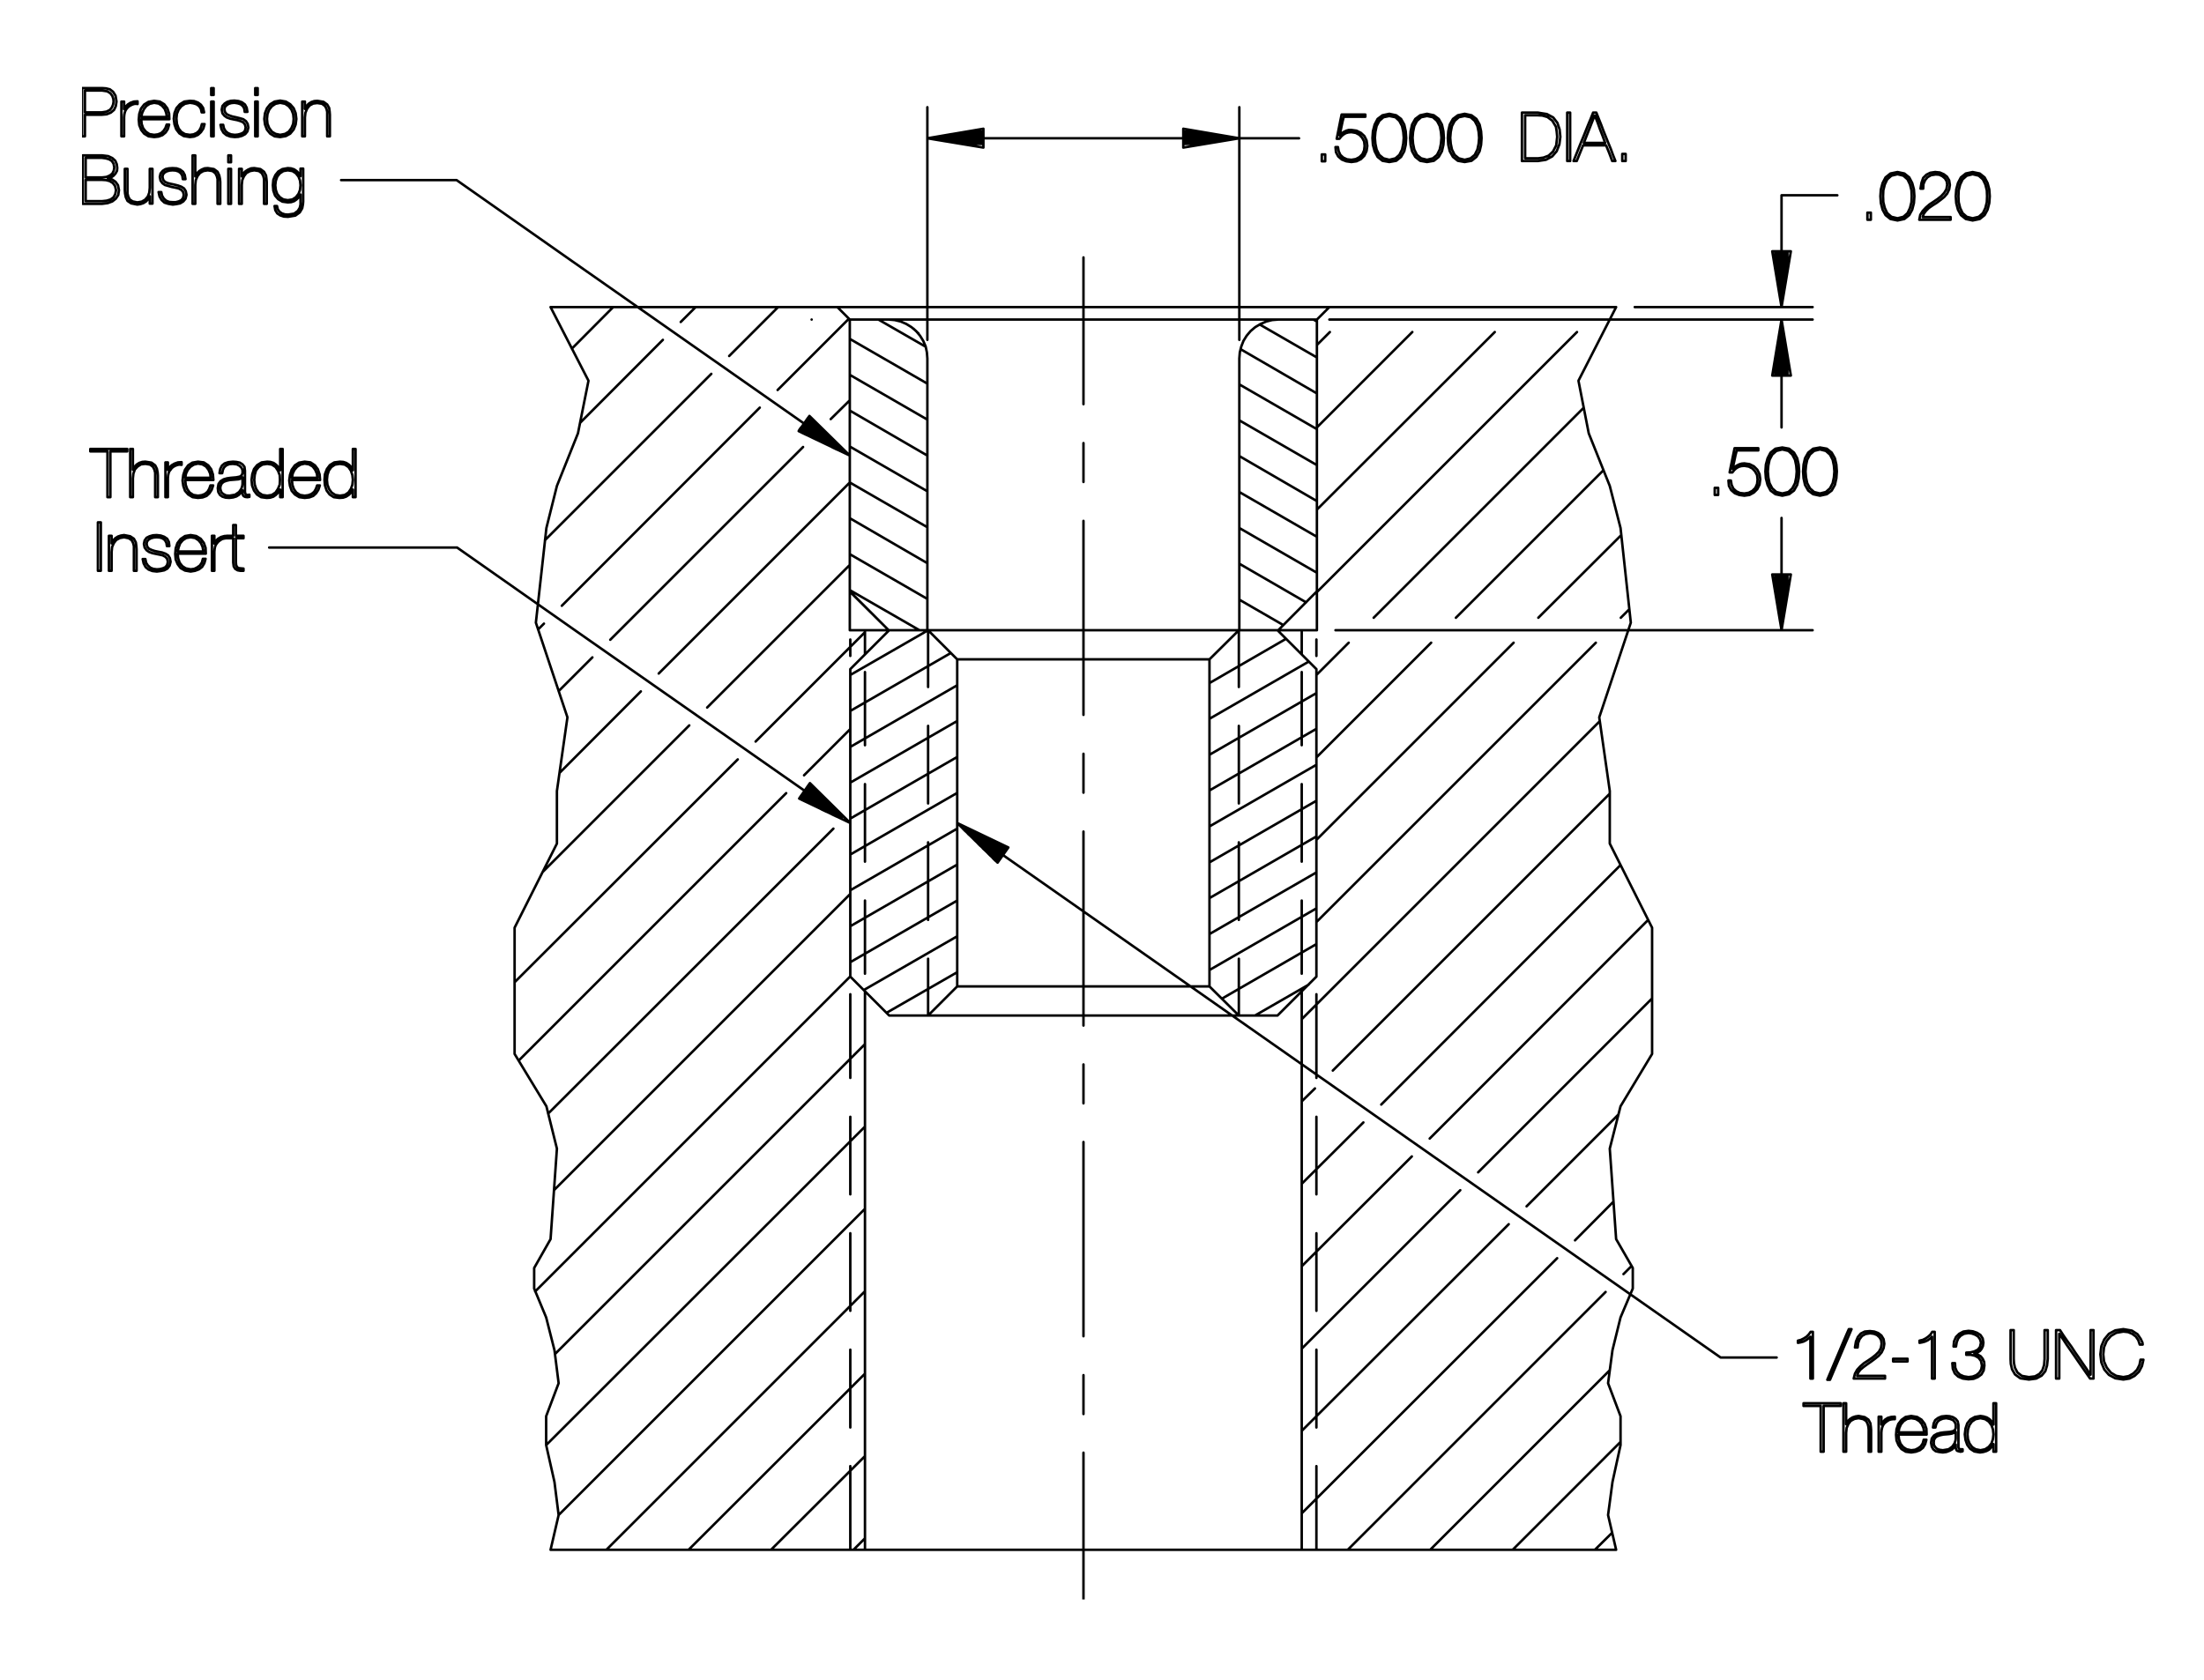 <?xml version="1.0" encoding="utf-8"?>
<!-- Generator: Adobe Illustrator 15.1.0, SVG Export Plug-In . SVG Version: 6.00 Build 0)  -->
<!DOCTYPE svg PUBLIC "-//W3C//DTD SVG 1.1//EN" "http://www.w3.org/Graphics/SVG/1.1/DTD/svg11.dtd">
<svg version="1.1" id="Layer_1" xmlns="http://www.w3.org/2000/svg" xmlns:xlink="http://www.w3.org/1999/xlink" x="0px" y="0px"
	 width="383px" height="292px" viewBox="0 0 383 292" enable-background="new 0 0 383 292" xml:space="preserve">
<g>
	<g>
		<defs>
			<rect id="SVGID_1_" x="14.25" y="14" width="358.5" height="264"/>
		</defs>
		<clipPath id="SVGID_2_">
			<use xlink:href="#SVGID_1_"  overflow="visible"/>
		</clipPath>
		
			<path clip-path="url(#SVGID_2_)" fill="none" stroke="#000000" stroke-width="0.432" stroke-linecap="round" stroke-linejoin="round" stroke-miterlimit="10" d="
			M280.844,215.369l2.893,5.018v3.572l-2.127,5.018l-1.402,5.696l-0.766,5.741l0,0l2.168,5.738l0,0v5.018l-1.402,6.42l0,0
			l-0.766,5.741l0,0l1.402,6.038 M95.674,269.369l1.402-6.038l0,0l-0.723-5.741l0,0l-1.445-6.42v-5.018l0,0l2.168-5.738l0,0
			l-0.723-5.741l-1.445-5.696l-2.083-5.018v-3.572l2.849-5.018 M226.207,172.299l2.552-2.553 M228.759,269.369h-2.552h-75.896
			 M228.759,169.746v-53.445 M228.844,109.54v-6.761 M226.207,172.299v97.07 M150.311,269.369v-97.07 M150.311,269.369h-2.551
			 M228.759,269.369h52.085 M280.844,53.372h-49.832h-85.506 M280.844,53.372l-6.547,12.798l1.785,9.142l3.656,9.142l1.871,7.314
			l1.785,16.454l0,0l-5.484,16.454l1.828,12.799v9.143l7.356,14.626v7.312v14.626l-5.485,9.1l-1.871,7.355l1.105,15.732
			 M95.674,215.369l1.105-15.732l-1.828-7.355l-5.527-9.1v-14.626v-7.312l7.355-14.626v-9.143l1.828-12.799l-5.485-16.454l0,0
			l1.829-16.454l1.828-7.314l3.657-9.142l1.828-9.142l-6.591-12.798 M154.52,176.507h6.762 M215.279,176.507h6.718 M221.997,109.54
			h6.847 M154.52,109.54h-6.845 M150.311,172.299l4.209,4.208 M221.997,176.507l4.21-4.208 M228.759,172.809v14.541
			 M228.759,194.109v13.479 M228.759,214.35v13.479 M228.759,234.588v13.521 M228.759,254.828v14.541l0,0 M147.76,187.35v-14.541
			 M147.76,194.109v13.479 M147.76,214.35v13.479 M147.76,234.588v13.521 M147.76,254.828v14.541l0,0 M147.76,169.746v-53.445
			 M147.675,109.54v-6.761 M161.281,109.54h26.999 M188.28,176.507h-26.999 M150.311,172.299l-2.551-2.553 M150.311,113.749v-4.209
			 M147.76,111.156v2.848 M147.76,116.301l6.76-6.761 M161.281,109.54v9.864 M161.281,126.164v13.479 M161.281,146.404v13.479
			 M161.281,166.643v9.864l0,0 M166.34,171.447V114.6l-5.059-5.06 M166.34,114.6h21.94 M188.28,171.447h-21.94l-5.059,5.06
			 M138.873,53.372L138.873,53.372 M141.042,55.541L141.042,55.541 M138.873,53.372L138.873,53.372 M154.435,55.541h33.846
			 M147.675,55.541l-2.169-2.169 M210.178,171.447l5.102,5.06 M210.178,171.447H188.28 M188.28,114.6h21.897l5.102-5.06
			 M210.178,114.6v56.848 M215.279,119.404v-9.864 M215.279,126.164v13.479 M215.279,146.404v13.479 M215.279,166.643v9.864l0,0
			 M221.997,109.54l6.762,6.761 M228.844,55.541l2.168-2.169 M228.759,111.156v2.848 M215.279,176.507H188.28 M188.28,55.541h33.846
			 M188.28,44.74v25.512 M188.28,77.013v6.761 M188.28,90.533v33.719 M188.28,131.012v6.76 M188.28,144.533v33.717 M188.28,185.01
			v6.762 M188.28,198.49v33.76 M188.28,239.01v6.761 M188.28,252.488V278l0,0 M188.28,109.54h27.084 M147.76,269.369H95.674
			 M95.674,53.372h49.832 M161.153,59.069V18.634 M215.364,18.634v40.436 M225.74,24.034h-64.587 M205.627,22.886h2.977l2.51,0.426
			h-5.486v0.425h7.951 M214.557,24.162h-8.93v0.424h6.379l-2.551,0.426h-3.828 M205.627,25.65v-3.274 M205.627,25.65l9.737-1.616
			l-9.737-1.658 M170.891,22.886h-3.02 M170.891,22.886v0.426h-5.528l-2.466,0.425h7.994v0.426h-8.972l2.551,0.424h6.421v0.426
			h-3.87 M170.891,25.65v-3.274 M170.891,25.65l-9.737-1.616l9.737-1.658 M230.289,26.84v1.191 M230.289,26.84h-0.596v1.191h0.596
			 M232.287,24.119h0.468l0.34-0.426l0.341-0.297l0.426-0.255l0.467-0.128l0.51-0.043l0.766,0.128l0.638,0.34l0.469,0.511
			l0.34,0.637l0.085,0.766l-0.085,0.766l-0.298,0.681l-0.511,0.511l-0.638,0.34l-0.766,0.127l-0.765-0.085l-0.638-0.298
			l-0.511-0.468l-0.298-0.638l-0.127-0.723h-0.425l0.085,0.894l0.383,0.723l0.637,0.552l0.766,0.299l0.893,0.127l0.894-0.127
			l0.765-0.383l0.596-0.596l0.383-0.809l0.127-0.893l-0.127-0.936l-0.383-0.765l-0.596-0.553l-0.765-0.383l-0.894-0.128h-0.467
			l-0.426,0.128l-0.424,0.212l-0.385,0.256l-0.297,0.383l-0.043-0.043l0.17-0.808l0.17-0.808l0.17-0.809l0.215-0.808h0.892h0.979
			h0.935h0.936V19.91h-1.021h-1.02h-1.021h-1.064l-0.212,1.02l-0.212,1.063l-0.213,1.062L232.287,24.119 M241.43,28.158l1.189-0.212
			l0.852-0.681l0.552-0.979l0.255-1.105l0.085-1.189l-0.085-1.191l-0.255-1.147l-0.552-0.978l-0.852-0.639l-1.189-0.256
			l-1.191,0.256l-0.851,0.639l-0.51,0.978l-0.298,1.147l-0.084,1.191l0.084,1.189l0.298,1.105l0.51,0.979l0.851,0.681L241.43,28.158
			v-0.383l-1.021-0.255l-0.723-0.596l-0.468-0.935l-0.212-1.021l-0.086-1.021l0.086-1.021l0.212-1.02l0.468-0.893l0.723-0.639
			l1.021-0.212l1.062,0.212l0.681,0.639l0.468,0.893l0.212,1.02 M243.853,22.928l0.085,1.021l-0.085,1.021l-0.212,1.021
			l-0.468,0.935l-0.681,0.596l-1.062,0.255 M247.978,28.158l1.189-0.212l0.851-0.681l0.553-0.979l0.255-1.105l0.085-1.189
			l-0.085-1.191l-0.255-1.147l-0.553-0.978l-0.851-0.639l-1.189-0.256l-1.19,0.256l-0.852,0.639l-0.553,0.978l-0.254,1.147
			l-0.086,1.191l0.086,1.189l0.254,1.105l0.553,0.979l0.852,0.681L247.978,28.158v-0.383l-1.021-0.255l-0.725-0.596l-0.467-0.935
			l-0.213-1.021l-0.084-1.021l0.084-1.021l0.213-1.02l0.467-0.893l0.725-0.639l1.021-0.212l1.02,0.212l0.724,0.639l0.467,0.893
			l0.213,1.02l0.085,1.021L250.4,24.97l-0.213,1.021l-0.467,0.935l-0.724,0.596l-1.02,0.255 M254.525,28.158l1.189-0.212
			l0.852-0.681l0.552-0.979l0.255-1.105l0.085-1.189l-0.085-1.191l-0.255-1.147l-0.552-0.978l-0.852-0.639l-1.189-0.256
			l-1.191,0.256l-0.851,0.639l-0.552,0.978l-0.256,1.147l-0.084,1.191l0.084,1.189l0.256,1.105l0.552,0.979l0.851,0.681
			L254.525,28.158v-0.383l-1.021-0.255l-0.722-0.596l-0.469-0.935l-0.212-1.021l-0.086-1.021l0.086-1.021l0.212-1.02l0.469-0.893
			l0.722-0.639l1.021-0.212l1.02,0.212l0.724,0.639l0.468,0.893l0.212,1.02l0.085,1.021l-0.085,1.021l-0.212,1.021l-0.468,0.935
			l-0.724,0.596l-1.02,0.255 M161.153,62.301L161.153,62.301 M215.364,62.301L215.364,62.301 M215.364,24.034L215.364,24.034
			 M284.076,53.372h30.91 M314.986,55.541h-83.975 M309.588,43.678v-9.736h9.693 M310.607,43.678v3.571 M310.607,43.678h-0.426
			v6.123l-0.424,2.551v-8.674h-0.427v8.164l-0.425-2.552v-5.612h-0.425v3.062 M307.972,43.678h3.231l-1.615,9.694L307.972,43.678
			 M325.105,38.192V36.96h-0.594v1.232H325.105 M329.74,38.32l1.191-0.255l0.85-0.681l0.512-0.936l0.297-1.147l0.085-1.19
			l-0.085-1.19l-0.297-1.106l-0.512-0.978l-0.85-0.681l-1.191-0.255l-1.232,0.255l-0.85,0.681l-0.51,0.978l-0.299,1.106l-0.086,1.19
			l0.086,1.19l0.299,1.147l0.51,0.936l0.85,0.681L329.74,38.32v-0.383l-1.062-0.255l-0.723-0.638l-0.425-0.893l-0.255-1.021
			l-0.043-1.021l0.043-1.021l0.255-1.021l0.425-0.893l0.723-0.639l1.062-0.254l1.021,0.254l0.723,0.639l0.424,0.893l0.257,1.021
			l0.042,1.021l-0.042,1.021l-0.257,1.021l-0.424,0.893l-0.723,0.638l-1.021,0.255 M334.121,37.726l0.17-0.554l0.382-0.51l0.51-0.51
			l0.681-0.469l0.68-0.424l0.682-0.511l0.637-0.511l0.51-0.595l0.342-0.723l0.127-0.766l-0.127-0.808l-0.384-0.639l-0.552-0.424
			l-0.68-0.299l-0.809-0.085l-0.85,0.128l-0.682,0.34l-0.553,0.553l-0.297,0.851l-0.17,1.021h0.467l0.043-0.808l0.297-0.681
			l0.426-0.51l0.596-0.34l0.807-0.128l0.597,0.042l0.552,0.256l0.468,0.382l0.298,0.511l0.084,0.596l-0.127,0.765l-0.383,0.638
			l-0.51,0.553l-0.639,0.511l-0.68,0.467 M336.033,35.046l-0.722,0.468l-0.639,0.554l-0.552,0.595l-0.426,0.68l-0.171,0.851h1.36
			h1.361h1.361h1.36v-0.467h-1.233h-1.191h-1.231h-1.19 M342.794,38.32l1.233-0.255l0.85-0.681l0.512-0.936l0.297-1.147l0.085-1.19
			l-0.085-1.19l-0.297-1.106l-0.512-0.978l-0.85-0.681l-1.233-0.255l-1.19,0.255l-0.85,0.681l-0.51,0.978l-0.299,1.106l-0.086,1.19
			l0.086,1.19l0.299,1.147l0.51,0.936l0.85,0.681L342.794,38.32v-0.383l-1.02-0.255l-0.724-0.638l-0.425-0.893l-0.255-1.021
			l-0.043-1.021l0.043-1.021l0.255-1.021l0.425-0.893l0.724-0.639l1.02-0.254l1.063,0.254l0.723,0.639l0.426,0.893l0.255,1.021
			l0.042,1.021l-0.042,1.021l-0.255,1.021l-0.426,0.893l-0.723,0.638l-1.063,0.255 M280.844,53.372L280.844,53.372 M222.126,55.541
			L222.126,55.541 M309.588,55.541L309.588,55.541 M311.713,55.541h-7.526 M314.986,109.54h-82.911 M309.588,99.846v-9.822
			 M310.607,99.846v3.571 M310.607,99.846h-0.426v6.122l-0.424,2.552v-8.674h-0.427v8.164l-0.425-2.553v-5.611h-0.425v3.061
			 M307.972,99.846h3.231l-1.615,9.694L307.972,99.846 M314.986,55.541L314.986,55.541 M228.844,109.54L228.844,109.54
			 M309.588,109.54L309.588,109.54 M310.607,65.277v-3.572l-0.426-2.551v6.123h-0.424v-8.674 M309.331,57.114v8.163h-0.425v-5.612
			l-0.425,2.551v3.062 M307.972,65.277h3.231l-1.615-9.736L307.972,65.277 M309.588,65.277v9.014 M298.574,84.794v1.232
			 M298.574,84.794h-0.596v1.232h0.596 M300.572,82.115h0.468l0.341-0.426l0.34-0.297l0.426-0.256l0.467-0.127l0.512-0.043
			l0.764,0.127l0.639,0.341l0.468,0.51l0.34,0.638l0.085,0.766l-0.085,0.766l-0.298,0.681l-0.51,0.511l-0.639,0.34l-0.764,0.127
			l-0.767-0.085l-0.638-0.298l-0.511-0.468l-0.298-0.638l-0.127-0.766h-0.425l0.085,0.936l0.383,0.723l0.639,0.553l0.764,0.298
			l0.895,0.128l0.892-0.128l0.767-0.425l0.594-0.596l0.383-0.766l0.127-0.935l-0.127-0.894l-0.383-0.765l-0.594-0.596l-0.767-0.382
			l-0.892-0.128l-0.469,0.042l-0.426,0.128l-0.424,0.212l-0.383,0.256l-0.299,0.34h-0.043l0.172-0.808l0.17-0.808l0.17-0.809
			l0.213-0.808h0.892h0.979h0.937h0.934v-0.383h-1.02h-1.021h-1.021h-1.062l-0.214,1.021l-0.212,1.063l-0.213,1.021l-0.213,1.062
			 M309.715,86.154l1.189-0.256l0.852-0.637l0.552-0.979l0.255-1.147l0.086-1.191l-0.086-1.19l-0.255-1.104l-0.552-0.979
			l-0.852-0.681l-1.189-0.213l-1.191,0.213l-0.851,0.681l-0.51,0.979l-0.298,1.104l-0.084,1.19l0.084,1.191l0.298,1.147l0.51,0.979
			l0.851,0.637L309.715,86.154v-0.383l-1.021-0.255l-0.722-0.638l-0.469-0.893l-0.212-1.021l-0.086-1.021l0.086-1.021l0.212-1.02
			l0.469-0.893 M307.972,79.012l0.722-0.639l1.021-0.255l1.062,0.255l0.681,0.639l0.468,0.893l0.212,1.02l0.085,1.021l-0.085,1.021
			l-0.212,1.021l-0.468,0.893l-0.681,0.638l-1.062,0.255 M316.263,86.154l1.19-0.256l0.85-0.637l0.553-0.979l0.256-1.147
			l0.086-1.191l-0.086-1.19l-0.256-1.104l-0.553-0.979l-0.85-0.681l-1.19-0.213l-1.19,0.213l-0.85,0.681l-0.555,0.979l-0.254,1.104
			l-0.086,1.19l0.086,1.191l0.254,1.147l0.555,0.979l0.85,0.637L316.263,86.154v-0.383l-1.021-0.255l-0.723-0.638l-0.469-0.893
			l-0.213-1.021l-0.084-1.021l0.084-1.021l0.213-1.02l0.469-0.893l0.723-0.639l1.021-0.255l1.02,0.255l0.724,0.639l0.467,0.893
			l0.213,1.02l0.085,1.021l-0.085,1.021l-0.213,1.021l-0.467,0.893l-0.724,0.638l-1.02,0.255 M140.999,72.633h-0.595l-0.298,0.426
			h1.317l0.426,0.425h-2.041l-0.298,0.425h2.764l0.426,0.426h-3.53l-0.297,0.425h4.294l0.426,0.426h-4.294l0.893,0.425h3.826
			l0.426,0.426h-3.359l0.893,0.425h2.893l0.467,0.425h-2.466l0.893,0.426h1.999l0.425,0.425h-1.573l0.893,0.426h1.105
			 M138.788,74.93l1.87-2.637 M138.788,74.93l8.887,4.252l-7.017-6.889 M139.724,73.611l-40.266-28.19 M79.346,31.305H59.277
			 M15.482,15.742H14.76 M15.482,15.742h0.766h0.766h0.766l0.85,0.129l0.553,0.34l0.34,0.468l0.171,0.51l0.043,0.468l-0.085,0.51
			l-0.213,0.511l-0.34,0.425l-0.596,0.298l-0.809,0.128h-1.445H14.76v-0.979v-0.936v-0.935v-0.937 M14.76,23.693h-0.51
			 M14.76,23.693v-0.936v-0.935v-0.936v-0.936h1.403h1.446l0.935-0.085l0.724-0.298l0.553-0.468l0.297-0.638l0.128-0.808
			l-0.17-1.021l-0.425-0.681l-0.553-0.425l-0.681-0.17l-0.596-0.043h-0.893h-0.894h-0.893H14.25v1.021v1.063v1.021v1.062v1.062
			v1.063v1.021v1.062 M21.096,17.656h0.468 M21.096,17.656v1.488v0.766v0.766v1.487v0.765v0.766h0.468v-0.808v-0.851v-0.808v-0.851
			l0.042-0.467l0.085-0.383l0.128-0.34l0.17-0.256l0.256-0.298l0.34-0.255l0.34-0.17l0.34-0.128l0.34-0.042l0.299,0.042v-0.468
			l-0.639,0.043l-0.596,0.213l-0.467,0.297l-0.383,0.383l-0.213,0.426h-0.042v-1.318 M29.387,19.739l0.043,0.979 M29.387,19.739
			l-0.298-0.893l-0.552-0.724l-0.766-0.467l-0.979-0.127l-0.979,0.17l-0.765,0.467l-0.553,0.723l-0.298,0.936l-0.085,0.979
			l0.085,0.936l0.341,0.85l0.51,0.639l0.765,0.467l0.979,0.128l0.766-0.085l0.68-0.255l0.553-0.468l0.383-0.596l0.213-0.765h-0.426
			l-0.212,0.595l-0.341,0.51l-0.425,0.384l-0.553,0.212l-0.638,0.085l-0.809-0.127l-0.637-0.426l-0.468-0.595l-0.255-0.723
			l-0.085-0.851h1.232h1.233h1.19h1.233 M24.54,20.335l0.17-0.724l0.297-0.637l0.426-0.553l0.595-0.383l0.766-0.17l0.766,0.127
			l0.595,0.383l0.468,0.553l0.256,0.68l0.127,0.724h-1.105h-1.105h-1.105H24.54 M35.467,19.527l-0.17-0.766l-0.383-0.553
			l-0.51-0.383l-0.681-0.255l-0.723-0.042l-0.978,0.127l-0.766,0.467l-0.596,0.681l-0.34,0.851l-0.127,0.979l0.127,0.978
			l0.297,0.851l0.554,0.723l0.765,0.468l1.063,0.17l0.723-0.085l0.681-0.298l0.51-0.468l0.426-0.637l0.212-0.766h-0.468l-0.17,0.595
			l-0.298,0.553l-0.425,0.383l-0.553,0.255l-0.638,0.085l-0.851-0.127l-0.638-0.384l-0.468-0.594l-0.298-0.809l-0.085-0.936
			l0.085-0.809l0.298-0.722l0.468-0.596l0.638-0.425l0.851-0.17l0.595,0.084l0.553,0.17l0.468,0.341l0.298,0.468l0.128,0.596H35.467
			 M37.125,22.928v0.766 M37.125,22.928v-0.723v-0.766v-0.764V19.91v-0.723v-0.766v-0.766H36.7v1.488v0.766v0.766v1.487v0.765v0.766
			h0.425 M37.125,16.508v-1.19H36.7v1.19H37.125 M38.316,21.695l0.17,0.766l0.34,0.595l0.51,0.426l0.681,0.255l0.766,0.085
			l0.638-0.043l0.637-0.17l0.554-0.297l0.382-0.468l0.171-0.681l-0.128-0.638l-0.298-0.468l-0.467-0.34l-0.596-0.171l-0.681-0.17
			l-0.596-0.127l-0.51-0.17l-0.468-0.213l-0.297-0.34l-0.128-0.468l0.085-0.468l0.298-0.298l0.382-0.255l0.468-0.128l0.511-0.042
			l0.553,0.084l0.511,0.17l0.382,0.299l0.256,0.425l0.085,0.595h0.467l-0.127-0.723l-0.298-0.553l-0.511-0.383l-0.594-0.212
			l-0.724-0.085l-0.638,0.043l-0.596,0.17l-0.467,0.297l-0.383,0.426l-0.128,0.638l0.128,0.638l0.34,0.425l0.425,0.298l0.596,0.213
			l0.595,0.127l0.638,0.128l0.554,0.17l0.468,0.212l0.297,0.384l0.128,0.51l-0.128,0.553l-0.297,0.34l-0.468,0.213l-0.511,0.128
			l-0.51,0.042l-0.638-0.085l-0.511-0.212l-0.425-0.341l-0.299-0.51l-0.127-0.596H38.316 M44.779,22.928v0.766 M44.779,22.928
			v-0.723v-0.766v-0.764V19.91v-0.723v-0.766v-0.766h-0.426v1.488v0.766v0.766v1.487v0.765v0.766h0.426 M44.779,16.508v-1.19h-0.426
			v1.19H44.779 M45.927,20.676l0.127,0.978l0.341,0.893l0.553,0.681l0.765,0.467l0.978,0.128l0.979-0.17l0.766-0.425l0.595-0.723
			l0.341-0.851l0.127-0.978l-0.127-1.021l-0.341-0.851l-0.595-0.681l-0.766-0.467l-0.979-0.17l-0.978,0.17l-0.765,0.467
			l-0.553,0.681l-0.341,0.851L45.927,20.676 M46.395,20.676l0.085-0.852l0.298-0.765l0.468-0.596l0.638-0.425l0.807-0.17l0.852,0.17
			l0.637,0.425l0.469,0.596l0.297,0.765l0.085,0.852l-0.085,0.85l-0.297,0.723l-0.469,0.638l-0.637,0.383l-0.852,0.17l-0.807-0.17
			l-0.638-0.383l-0.468-0.638l-0.298-0.723L46.395,20.676 M52.517,23.693h0.468v-0.808v-0.808V21.27v-0.85l0.086-0.809l0.297-0.723
			l0.426-0.552l0.638-0.341l0.722-0.085l0.809,0.128l0.51,0.383l0.256,0.467l0.128,0.553v0.426v0.979v0.935v0.936v0.978h0.467
			v-0.936v-0.935v-0.936v-0.936l-0.042-0.553l-0.085-0.638l-0.34-0.596l-0.638-0.467l-1.064-0.17l-0.552,0.042l-0.511,0.17
			l-0.467,0.298l-0.383,0.425l-0.256,0.468l0,0v-1.275h-0.468v1.488v0.766v0.766v1.487v0.765 M52.517,22.928v0.766 M140.531,136.412
			h0.511 M140.531,136.412l-0.297,0.425h1.232l0.426,0.425h-1.957l-0.297,0.426h2.678l0.426,0.425h-3.401l-0.298,0.425h4.124
			l0.426,0.426h-4.38l0.894,0.425h3.911l0.468,0.426h-3.486l0.894,0.425h3.019l0.425,0.426h-2.594l0.893,0.425h2.127l0.425,0.425
			h-1.658l0.893,0.426h1.19 M138.873,138.793l1.871-2.68 M138.873,138.793l8.887,4.252l-7.016-6.932 M139.809,137.432
			l-40.266-28.147 M79.432,95.168H46.777 M18.672,79.436v-0.978 M18.672,79.436v1.021v0.978v1.021v0.978v0.978v1.021v0.978h0.51
			v-0.978V84.41v-0.978v-0.978v-1.021v-0.978v-0.979v-1.021h1.488h1.446v-0.425h-0.766h-0.808h-0.808h-0.808h-0.809h-0.808h-0.808
			h-0.809v0.425h1.488h1.488 M22.626,78.033v1.021v1.062v1.021V82.2v1.062v1.063v1.021v1.062h0.468v-0.808v-0.808v-0.808v-0.851
			l0.085-0.808l0.255-0.724l0.469-0.511l0.595-0.382l0.766-0.085l0.808,0.127l0.51,0.383l0.255,0.511l0.128,0.511v0.424v0.979v0.936
			v0.936v0.978h0.468v-0.935v-0.936v-0.937v-0.935l-0.042-0.553l-0.128-0.638l-0.298-0.596l-0.638-0.468l-1.062-0.17l-0.553,0.042
			 M24.71,80.286l-0.511,0.171l-0.467,0.297l-0.384,0.426l-0.255,0.468l0,0v-0.894v-0.935v-0.894v-0.893h-0.468 M28.749,80.371
			h0.425H28.749v1.488v0.766v0.766v1.488v0.766v0.765h0.425v-0.808v-0.851v-0.808v-0.851l0.043-0.468l0.084-0.383l0.129-0.34
			l0.212-0.255l0.213-0.298l0.341-0.256l0.34-0.17l0.382-0.127l0.298-0.043l0.34,0.043v-0.468l-0.638,0.042l-0.595,0.213
			l-0.511,0.298l-0.382,0.383l-0.213,0.425h-0.043v-1.318 M36.998,82.455l0.084,0.978 M36.998,82.455L36.7,81.562l-0.511-0.681
			l-0.766-0.511l-1.02-0.127l-0.979,0.17l-0.723,0.468l-0.553,0.766l-0.297,0.893l-0.128,0.978l0.128,0.936l0.297,0.852l0.553,0.637
			l0.766,0.468l0.936,0.128l0.808-0.085l0.681-0.255l0.51-0.469l0.383-0.595l0.255-0.766h-0.468l-0.213,0.596l-0.297,0.511
			l-0.469,0.382l-0.552,0.212l-0.638,0.086l-0.809-0.128l-0.638-0.425l-0.425-0.596l-0.256-0.723l-0.084-0.851h1.19h1.232h1.233
			h1.232 M32.193,83.051l0.127-0.723l0.298-0.639l0.468-0.553l0.596-0.383l0.723-0.17l0.766,0.128l0.638,0.382l0.425,0.554
			l0.297,0.681l0.086,0.723H35.51h-1.105h-1.106H32.193 M42.143,84.113l-0.043,0.34l-0.17,0.511l-0.383,0.553l-0.68,0.468
			l-0.979,0.17l-0.595-0.042l-0.426-0.214l-0.34-0.254l-0.17-0.383l-0.085-0.426l0.085-0.468l0.212-0.382l0.34-0.256l0.469-0.17
			l0.553-0.128l0.553-0.042l0.51-0.043l0.469-0.042l0.382-0.128l0.298-0.212V84.113 M42.567,81.817l-0.085-0.681l-0.34-0.425
			l-0.468-0.298l-0.596-0.128l-0.595-0.042l-0.809,0.085l-0.637,0.213l-0.469,0.382l-0.297,0.596l-0.128,0.723h0.468l0.127-0.595
			l0.213-0.426l0.383-0.34l0.511-0.212l0.638-0.043l0.68,0.085l0.469,0.255l0.297,0.298l0.17,0.298l0.043,0.255v0.468l-0.17,0.34
			l-0.298,0.213l-0.638,0.128l-0.979,0.085l-0.595,0.085l-0.596,0.17l-0.552,0.341l-0.341,0.467l-0.128,0.723l0.085,0.681
			l0.298,0.51l0.426,0.298l0.553,0.17l0.638,0.043l0.68-0.085l0.553-0.17l0.468-0.298l0.34-0.383l0.213-0.383h0.043v0.298v0.298
			l0.084,0.254l0.129,0.171l0.255,0.128l0.34,0.042h0.085h0.043l0.085-0.042h0.085h0.085v-0.383h-0.085l-0.085,0.042h-0.085h-0.043
			h-0.043l-0.212-0.042l-0.128-0.128l-0.042-0.17l-0.043-0.17v-0.212V84.41v-0.85v-0.893v-0.894 M45.587,86.026l0.851,0.128
			 M45.587,86.026l-0.638-0.425l-0.426-0.596l-0.255-0.766l-0.085-0.85l0.085-0.851l0.212-0.766l0.469-0.595l0.638-0.426
			l0.851-0.127l0.808,0.127l0.638,0.426l0.425,0.638l0.298,0.765l0.042,0.809l-0.042,0.85l-0.298,0.724l-0.425,0.638l-0.638,0.425
			l-0.808,0.128 M48.689,86.409h0.426v-1.021v-1.062v-1.063V82.2V81.18v-1.063v-1.062v-1.021h-0.426v0.893v0.936v0.936v0.936h-0.042
			l-0.255-0.511l-0.383-0.425l-0.468-0.34l-0.553-0.171l-0.552-0.042l-0.979,0.127l-0.766,0.469l-0.553,0.68l-0.298,0.893
			l-0.128,0.979l0.086,0.978l0.34,0.894l0.511,0.68l0.722,0.468l0.979,0.128l0.596-0.043l0.553-0.17l0.426-0.298l0.382-0.382
			l0.34-0.554h0.042V86.409 M55.621,83.433l-0.085-0.978l-0.298-0.893l-0.51-0.681l-0.766-0.511l-1.021-0.127l-0.978,0.17
			l-0.723,0.468l-0.554,0.766l-0.297,0.893l-0.128,0.978l0.128,0.936l0.297,0.852l0.554,0.637l0.765,0.468l0.936,0.128l0.808-0.085
			l0.681-0.255l0.51-0.469l0.383-0.595l0.255-0.766H55.11l-0.212,0.596l-0.298,0.511l-0.468,0.382l-0.553,0.212l-0.638,0.086
			l-0.808-0.128l-0.639-0.425l-0.425-0.596l-0.255-0.723l-0.085-0.851h1.19h1.232h1.234H55.621 M50.731,83.051l0.127-0.723
			l0.298-0.639l0.468-0.553l0.596-0.383l0.723-0.17l0.766,0.128l0.638,0.382l0.425,0.554l0.298,0.681l0.084,0.723h-1.104h-1.105
			h-1.106H50.731 M58.257,86.026l0.808,0.128 M58.257,86.026l-0.638-0.425l-0.425-0.596l-0.298-0.766l-0.085-0.85l0.085-0.851
			l0.255-0.766l0.426-0.595l0.638-0.426l0.85-0.127l0.851,0.127l0.638,0.426l0.426,0.638l0.255,0.765l0.085,0.809l-0.085,0.85
			l-0.255,0.724l-0.426,0.638l-0.638,0.425l-0.851,0.128 M61.318,86.409h0.468v-1.021v-1.062v-1.063V82.2V81.18v-1.063v-1.062
			v-1.021h-0.468v0.893v0.936v0.936v0.936l0,0l-0.255-0.511l-0.383-0.425l-0.51-0.34l-0.511-0.171l-0.596-0.042l-0.978,0.127
			l-0.766,0.469l-0.51,0.68l-0.341,0.893l-0.084,0.979l0.084,0.978l0.298,0.894l0.511,0.68l0.723,0.468l0.978,0.128l0.638-0.043
			l0.511-0.17l0.468-0.298l0.383-0.382l0.34-0.554l0,0V86.409 M167.36,144.064h1.106 M167.36,144.064l0.426,0.426h1.573l0.851,0.425
			h-1.999l0.468,0.426h2.424l0.893,0.425h-2.891l0.425,0.425h3.359l0.893,0.427h-3.826l0.425,0.424h4.294 M175.1,147.467h-4.295
			l0.468,0.424h3.528l-0.34,0.427h-2.763l0.425,0.425h2.041l-0.298,0.425h-1.317l0.424,0.427h0.596 M173.356,149.934l1.87-2.637
			l-8.887-4.252L173.356,149.934 M174.291,148.615L299,235.949h9.736 M314.646,231.484h0.383H314.646l-0.34,0.467l-0.383,0.384
			l-0.468,0.298l-0.51,0.254l-0.511,0.128v0.382l0.469-0.084l0.467-0.128l0.425-0.212l0.427-0.298l0.382-0.34v0.935v0.894v0.892
			v0.937v0.894v0.893v0.936v0.893h0.425v-1.02v-1.021v-0.979v-1.062v-0.979v-1.021v-1.02v-1.021 M318.473,238.713l-0.467,1.104
			 M318.473,238.713l0.468-1.105l0.469-1.106l0.468-1.104l0.467-1.105l0.469-1.106l0.467-1.062l0.468-1.106h-0.468l-0.467,1.063
			l-0.469,1.104l-0.467,1.106l-0.468,1.105l-0.469,1.104l-0.468,1.106l-0.467,1.105l-0.467,1.104h0.467 M322.726,239.138l0.17-0.552
			l0.382-0.512l0.553-0.467l0.639-0.468l0.68-0.469l0.682-0.51l0.637-0.51l0.51-0.597l0.342-0.722l0.127-0.767l-0.127-0.807
			l-0.385-0.637l-0.552-0.427l-0.68-0.255l-0.767-0.085l-0.892,0.085l-0.681,0.34l-0.51,0.596l-0.34,0.808l-0.17,1.021h0.467
			l0.085-0.766l0.255-0.68l0.425-0.553l0.597-0.341l0.807-0.128l0.639,0.086l0.553,0.213l0.424,0.383l0.298,0.51l0.085,0.637
			l-0.127,0.725l-0.34,0.637l-0.553,0.554l-0.639,0.51l-0.68,0.468l-0.723,0.469l-0.639,0.552 M323.277,237.479l-0.552,0.595
			l-0.382,0.682l-0.215,0.85h1.361h1.361h1.36h1.36v-0.468h-1.232h-1.191h-1.232h-1.19 M331.484,236.629v-0.468h-1.276h-1.231v0.468
			h1.231H331.484 M335.779,231.484h0.424H335.779l-0.298,0.467l-0.427,0.384l-0.424,0.298l-0.51,0.254l-0.553,0.128v0.382
			l0.467-0.084l0.468-0.128l0.468-0.212l0.426-0.298l0.34-0.34v0.935v0.894v0.892v0.937v0.894v0.893v0.936v0.893h0.467v-1.02v-1.021
			v-0.979v-1.062v-0.979v-1.021v-1.02v-1.021 M339.266,236.928l0.084,0.977l0.34,0.809l0.597,0.553l0.808,0.34l0.979,0.127
			l0.892-0.085l0.724-0.298l0.637-0.467l0.383-0.682l0.127-0.85l-0.042-0.639l-0.255-0.552l-0.34-0.425l-0.51-0.297l-0.596-0.17
			v-0.043l0.511-0.129l0.468-0.297l0.297-0.383l0.213-0.467l0.084-0.597l-0.127-0.722l-0.383-0.596l-0.594-0.383l-0.725-0.256
			l-0.764-0.084l-0.895,0.127l-0.722,0.383l-0.554,0.553l-0.34,0.766l-0.085,0.893h0.425l0.129-0.766l0.255-0.637l0.425-0.468
			l0.595-0.341l0.767-0.128l0.594,0.085l0.597,0.214l0.468,0.298l0.34,0.467l0.17,0.595l-0.17,0.767l-0.383,0.467l-0.596,0.297
			l-0.68,0.17l-0.723,0.043v0.384h0.807l0.723,0.17l0.596,0.34l0.426,0.552l0.17,0.809l-0.128,0.68 M344.282,238.031l-0.34,0.555
			l-0.51,0.424l-0.639,0.256l-0.722,0.084l-0.809-0.127l-0.68-0.297l-0.512-0.512l-0.297-0.68l-0.043-0.807h-0.467 M349.385,232.463
			v-1.276 M349.385,232.463v1.275v1.232v1.275l0.042,0.809l0.212,0.935l0.512,0.894l0.935,0.68l1.488,0.213l1.276-0.17l0.936-0.51
			l0.637-0.767l0.298-0.978l0.128-1.148v-1.232v-1.275v-1.232v-1.276h-0.553v1.276v1.232v1.275v1.232l-0.085,1.064l-0.298,0.892
			l-0.511,0.639l-0.765,0.425l-1.063,0.127l-1.233-0.212l-0.765-0.595l-0.425-0.809l-0.17-0.807l-0.043-0.725v-1.232v-1.275v-1.232
			v-1.276h-0.553 M357.293,239.605h0.554v-0.978v-0.979v-0.937v-0.977v-0.979v-0.977v-0.979v-0.979l0,0l0.68,0.979l0.638,0.979
			l0.681,0.977l0.68,0.979l0.639,0.935l0.68,0.979l0.68,0.979l0.681,0.978h0.596v-1.062v-1.021v-1.062v-1.062v-1.063v-1.021v-1.062
			v-1.063h-0.51v0.979v0.935v0.979v0.977v0.979v0.937v0.978v0.979h-0.043l-0.639-0.979l-0.68-0.978l-0.637-0.937l-0.682-0.979
			l-0.637-0.977l-0.682-0.936l-0.68-0.978l-0.637-0.979h-0.682v1.063v1.062v1.021v1.063v1.062v1.021v1.063V239.605 M372.344,233.695
			l-0.042-0.341l-0.298-0.638l-0.552-0.809l-0.979-0.637l-1.488-0.255l-1.401,0.212l-1.106,0.596l-0.809,0.979l-0.51,1.19
			l-0.17,1.403l0.17,1.403l0.51,1.231l0.809,0.937l1.106,0.595l1.401,0.213l1.063-0.17l0.894-0.468l0.765-0.724l0.51-0.977
			l0.256-1.106h-0.511l-0.17,0.894l-0.425,0.85l-0.639,0.639l-0.807,0.467l-0.937,0.17l-1.231-0.212l-0.937-0.552l-0.722-0.895
			l-0.469-1.062l-0.128-1.232l0.128-1.233l0.469-1.106l0.722-0.85l0.937-0.553l1.231-0.213l0.809,0.085l0.722,0.298l0.639,0.469
			l0.426,0.637l0.254,0.766H372.344 M17.523,99.208h-0.51 M17.523,99.208v-1.063v-1.062v-1.021v-1.063v-1.062v-1.021v-1.063v-1.062
			h-0.51v1.062v1.021v1.063v1.062v1.063v1.021v1.062v1.063 M18.928,99.208h0.467V98.4V97.55v-0.808v-0.809l0.085-0.85l0.298-0.681
			l0.425-0.554l0.638-0.34l0.724-0.127l0.808,0.17l0.511,0.34l0.255,0.511l0.127,0.51v0.468v0.936v0.978v0.937v0.978h0.469v-0.936
			v-0.937v-0.935v-0.936l-0.043-0.553l-0.086-0.638l-0.34-0.638l-0.638-0.426L21.563,93l-0.554,0.085l-0.51,0.17l-0.468,0.298
			l-0.382,0.383l-0.256,0.51l0,0v-1.318h-0.467v1.531v0.766v0.765v1.488v0.766 M18.928,98.442v0.766 M24.965,97.932l-0.17-0.766
			 M24.965,97.932l0.34,0.639l0.51,0.424l0.681,0.256l0.766,0.085l0.638-0.085l0.639-0.127l0.552-0.299l0.383-0.51l0.17-0.68
			l-0.127-0.639l-0.298-0.468l-0.468-0.297l-0.596-0.213l-0.681-0.127l-0.594-0.128l-0.511-0.17L25.9,95.381l-0.298-0.34
			l-0.128-0.511l0.086-0.425l0.297-0.34l0.383-0.213l0.468-0.127l0.511-0.043l0.553,0.043l0.51,0.17l0.383,0.297l0.255,0.468
			l0.085,0.553h0.426l-0.085-0.723l-0.298-0.553l-0.51-0.341l-0.596-0.212L27.219,93l-0.639,0.042l-0.596,0.17l-0.51,0.256
			l-0.34,0.468l-0.128,0.595l0.128,0.638l0.34,0.468l0.426,0.298l0.595,0.213l0.596,0.127l0.638,0.128l0.553,0.127l0.468,0.256
			l0.298,0.34l0.127,0.511l-0.127,0.553l-0.298,0.383l-0.468,0.212l-0.51,0.128l-0.511,0.042l-0.638-0.085l-0.51-0.213l-0.426-0.382
			l-0.297-0.468l-0.128-0.639h-0.468 M35.764,96.231l-0.042-1.021l-0.298-0.851l-0.553-0.723l-0.766-0.468L33.128,93l-0.978,0.17
			l-0.766,0.51l-0.553,0.724l-0.297,0.893l-0.086,0.978l0.086,0.979l0.34,0.808l0.51,0.681l0.766,0.425l0.978,0.17l0.766-0.127
			l0.681-0.256l0.553-0.425l0.383-0.638l0.212-0.766h-0.468l-0.17,0.638l-0.34,0.511l-0.468,0.34l-0.511,0.255l-0.638,0.085
			l-0.851-0.17L31.683,98.4l-0.468-0.596l-0.255-0.766l-0.085-0.808h1.232h1.234h1.189H35.764 M30.875,95.849l0.17-0.723
			l0.255-0.681l0.468-0.553l0.596-0.383l0.765-0.127l0.766,0.127l0.596,0.383l0.425,0.511l0.298,0.681l0.128,0.765h-1.105h-1.106
			h-1.104H30.875 M36.828,93.127h0.424H36.828v1.531v0.766v0.765v1.488v0.766v0.766h0.424v-0.851V97.55v-0.808v-0.851l0.043-0.468
			l0.085-0.426l0.128-0.298l0.213-0.297l0.212-0.256l0.341-0.255l0.34-0.213l0.383-0.084l0.298-0.043h0.34v-0.426l-0.638,0.043
			L38.4,93.34l-0.51,0.298l-0.383,0.382l-0.213,0.469h-0.043v-1.361 M40.994,93.127h1.318 M40.994,93.127v-0.936v-0.935h-0.468
			v0.935v0.936h-1.105v0.426h1.105v1.021v1.062v1.063v1.062l0.085,0.681l0.256,0.425l0.425,0.256l0.468,0.085h0.553v-0.384
			l-0.468-0.042l-0.382-0.042l-0.256-0.17l-0.17-0.34l-0.043-0.469v-1.062v-1.063v-1.021v-1.062h1.318v-0.426 M16.333,31.263h-1.445
			 M16.333,31.263h1.403l0.681,0.042l0.638,0.17l0.553,0.34l0.383,0.511l0.17,0.723l-0.128,0.681l-0.297,0.553l-0.511,0.383
			l-0.681,0.212l-0.808,0.085h-1.403h-1.445v-0.936v-0.893v-0.936v-0.935 M15.186,35.43h-0.809 M15.186,35.43h0.85h0.851h0.851
			l0.978-0.128l0.808-0.298l0.596-0.468l0.426-0.638l0.127-0.851l-0.17-0.851l-0.425-0.595l-0.554-0.383l-0.467-0.171l-0.298-0.042
			v-0.042l0.553-0.128l0.426-0.298l0.34-0.383l0.255-0.467l0.042-0.511l-0.085-0.638l-0.255-0.595l-0.511-0.468l-0.722-0.34
			l-1.063-0.129h-0.851h-0.851h-0.808h-0.851v1.063v1.021v1.062v1.063v1.021v1.062v1.062v1.064 M14.888,27.436h1.445h1.403
			l0.638,0.085l0.596,0.17l0.468,0.298l0.298,0.468l0.127,0.638l-0.085,0.553l-0.256,0.51l-0.424,0.341l-0.596,0.255l-0.766,0.085
			h-1.403h-1.445v-0.851v-0.85v-0.851V27.436 M26.027,29.349h0.468 M26.027,29.349v0.808v0.851v0.808v0.809l-0.085,0.85
			l-0.255,0.681l-0.468,0.553l-0.595,0.34l-0.766,0.128l-0.808-0.17l-0.511-0.34l-0.255-0.511l-0.128-0.51v-0.468V32.24v-0.978
			v-0.936v-0.979H21.69v0.937v0.935v0.936v0.936l0.043,0.553l0.127,0.638l0.298,0.638l0.638,0.425l1.063,0.213l0.553-0.085
			l0.51-0.17l0.469-0.298l0.382-0.425l0.255-0.468l0,0v1.275h0.468v-0.723v-0.766v-0.766v-0.766v-0.765v-0.724v-0.765v-0.766
			 M27.559,33.388l0.17,0.766l0.34,0.596l0.511,0.468l0.68,0.213l0.766,0.127l0.638-0.085l0.638-0.128l0.554-0.34l0.382-0.468
			l0.17-0.681l-0.128-0.638L31.98,32.75l-0.468-0.297l-0.596-0.213l-0.68-0.17l-0.596-0.127l-0.511-0.129l-0.467-0.212l-0.298-0.34
			l-0.128-0.511l0.085-0.425l0.298-0.341l0.383-0.212l0.468-0.128l0.51-0.042l0.554,0.042l0.51,0.17l0.383,0.298l0.255,0.425
			l0.085,0.596h0.468l-0.128-0.723l-0.297-0.553L31.3,29.477l-0.595-0.213l-0.724-0.043l-0.637,0.043l-0.596,0.127l-0.468,0.299
			l-0.383,0.467l-0.127,0.596l0.127,0.638l0.34,0.468l0.426,0.298l0.595,0.17l0.596,0.17l0.638,0.128l0.553,0.127l0.468,0.256
			l0.298,0.34l0.127,0.51l-0.127,0.554l-0.298,0.382l-0.468,0.213l-0.51,0.128h-0.511l-0.638-0.043l-0.51-0.213l-0.426-0.382
			l-0.298-0.511l-0.127-0.596H27.559 M33.469,28.073V27.01 M33.469,28.073v1.021v1.062v1.063v1.021v1.062v1.062v1.064h0.467v-0.851
			v-0.808v-0.809v-0.808l0.086-0.851l0.298-0.68l0.425-0.554l0.596-0.34l0.765-0.127l0.808,0.127l0.511,0.383l0.255,0.511
			l0.128,0.51v0.468v0.935v0.936v0.979v0.979h0.468v-0.936v-0.936v-0.936v-0.979l-0.043-0.51l-0.128-0.638l-0.297-0.638
			l-0.638-0.469l-1.063-0.17l-0.553,0.043l-0.51,0.213l-0.468,0.298 M34.574,29.774l-0.383,0.382l-0.256,0.511l0,0v-0.936v-0.893
			v-0.937V27.01h-0.467 M40.145,34.664v0.766 M40.145,34.664v-0.766v-0.766v-0.766v-0.723v-0.766v-0.765v-0.766h-0.469v1.53v0.724
			v0.765v1.531v0.766v0.766h0.469 M40.145,28.201V27.01h-0.469v1.191H40.145 M41.547,35.43h0.468v-0.851v-0.808v-0.809v-0.808
			l0.085-0.851l0.298-0.68l0.425-0.554l0.639-0.34l0.723-0.127l0.808,0.127l0.511,0.383l0.255,0.511l0.127,0.51v0.468v0.935v0.936
			v0.979v0.979h0.468v-0.936v-0.936v-0.936v-0.979l-0.042-0.51l-0.086-0.638l-0.34-0.638l-0.638-0.469l-1.062-0.17l-0.553,0.043
			l-0.51,0.213l-0.469,0.298l-0.382,0.382l-0.256,0.511l0,0v-1.318h-0.468v1.53v0.724v0.765v1.531v0.766V35.43 M50.008,29.604
			l0.809,0.127l0.596,0.383l0.467,0.595l0.256,0.681l0.085,0.808l-0.085,0.809l-0.256,0.68l-0.467,0.596l-0.596,0.383l-0.809,0.127
			l-0.765-0.127l-0.596-0.383l-0.468-0.553l-0.254-0.723l-0.086-0.809l0.086-0.765l0.254-0.724l0.426-0.553l0.638-0.425
			L50.008,29.604 M52.22,29.349v1.276l0,0l-0.298-0.511l-0.383-0.383l-0.426-0.298l-0.552-0.17l-0.554-0.043l-0.935,0.17
			l-0.724,0.426l-0.51,0.639l-0.34,0.808l-0.085,0.935l0.085,0.936l0.297,0.851l0.553,0.638l0.724,0.425l0.935,0.128l0.596-0.042
			l0.51-0.171l0.426-0.297l0.383-0.383l0.298-0.468l0,0v1.403v0.34l-0.128,0.553l-0.34,0.553l-0.639,0.468l-1.062,0.17l-0.553-0.042
			l-0.51-0.17l-0.426-0.298l-0.297-0.426l-0.128-0.553h-0.426l0.128,0.723l0.34,0.554l0.51,0.34l0.639,0.213l0.723,0.042
			l1.275-0.213l0.766-0.552l0.425-0.724l0.128-0.681l0.042-0.468v-1.402v-1.446v-1.445v-1.445H52.22 M316.391,244.367v0.979v0.977
			v1.021v0.979v0.977v1.021v0.977v1.021h0.51v-0.979v-1.02v-0.979v-1.02v-0.979v-1.021v-0.977v-0.979h1.488h1.488V243.9h-0.808
			h-0.809h-0.808h-0.809h-0.807h-0.809h-0.807h-0.809v0.467h1.488H316.391 M320.344,243.9v1.062v1.02v1.064v1.062v1.063v1.021v1.062
			v1.063h0.469v-0.807v-0.852v-0.807v-0.809l0.085-0.85l0.298-0.682l0.424-0.553l0.638-0.34l0.724-0.127l0.807,0.17l0.512,0.34
			l0.255,0.51l0.128,0.51l0.042,0.469v0.935v0.979v0.935v0.979h0.425v-0.935v-0.937v-0.936v-0.935l-0.043-0.554l-0.084-0.637
			l-0.34-0.638l-0.638-0.427l-1.063-0.212l-0.553,0.085l-0.511,0.17l-0.468,0.299l-0.382,0.383l-0.255,0.51l0,0v-0.893v-0.936
			v-0.895V243.9H320.344 M326.467,246.238h0.467 M326.467,246.238v1.53v0.767v0.764v1.488v0.767v0.765h0.467v-0.85v-0.809v-0.807
			v-0.852l0.043-0.467l0.085-0.383l0.129-0.342l0.17-0.297l0.255-0.255l0.34-0.255l0.34-0.213l0.34-0.084l0.342-0.043h0.297v-0.426
			l-0.639,0.042l-0.595,0.17l-0.468,0.299l-0.382,0.425l-0.257,0.425l0,0v-1.36 M334.758,248.322l0.043,1.02 M334.758,248.322
			l-0.297-0.852l-0.553-0.722l-0.766-0.469l-1.02-0.17l-0.979,0.17l-0.723,0.511l-0.554,0.723l-0.298,0.894l-0.084,0.978
			l0.084,0.979l0.34,0.807l0.512,0.682l0.765,0.467l0.937,0.127l0.807-0.127l0.682-0.255l0.552-0.425l0.382-0.639l0.213-0.765
			h-0.467l-0.17,0.638l-0.34,0.511l-0.469,0.34 M333.312,251.724l-0.51,0.255l-0.68,0.085l-0.809-0.17l-0.596-0.382l-0.469-0.597
			l-0.254-0.765l-0.086-0.809h1.234h1.19h1.233h1.232 M329.91,248.959l0.128-0.722l0.299-0.681l0.468-0.553l0.594-0.383l0.725-0.127
			l0.764,0.127l0.638,0.383l0.427,0.51l0.297,0.682l0.127,0.764h-1.148h-1.104h-1.106H329.91 M339.859,250.023l-0.042,0.34
			l-0.17,0.51l-0.382,0.553l-0.638,0.468l-1.021,0.17l-0.596-0.085l-0.426-0.17l-0.297-0.297l-0.213-0.342l-0.043-0.425l0.043-0.468
			l0.213-0.382l0.34-0.257l0.469-0.17l0.594-0.127l0.51-0.043l0.512-0.042l0.467-0.085l0.383-0.127l0.297-0.17V250.023
			 M340.328,247.684l-0.127-0.637l-0.342-0.426l-0.467-0.299l-0.595-0.17l-0.597-0.042l-0.807,0.085l-0.595,0.255l-0.511,0.384
			l-0.256,0.553l-0.127,0.722h0.425l0.128-0.552l0.254-0.468l0.385-0.298l0.51-0.212l0.594-0.085l0.682,0.127l0.51,0.213l0.297,0.34
			l0.128,0.297l0.042,0.213v0.512l-0.127,0.34l-0.34,0.212l-0.595,0.128l-1.021,0.084l-0.596,0.086l-0.596,0.17l-0.51,0.297
			l-0.383,0.512l-0.127,0.722l0.127,0.681l0.256,0.468l0.424,0.34l0.555,0.128l0.68,0.084l0.637-0.084l0.554-0.213l0.468-0.255
			l0.34-0.382l0.254-0.427l0,0v0.341v0.256l0.086,0.254l0.127,0.213l0.256,0.085l0.34,0.085h0.086l0.042-0.043h0.085h0.085
			l0.085-0.042v-0.34h-0.085h-0.085 M340.881,251.894h-0.085h-0.042h-0.043l-0.213-0.042l-0.084-0.086l-0.086-0.17v-0.212v-0.214
			v-0.85v-0.894v-0.85v-0.894 M343.305,251.894l0.85,0.17 M343.305,251.894l-0.596-0.382l-0.467-0.639l-0.256-0.723l-0.084-0.852
			l0.084-0.85l0.256-0.766l0.424-0.595l0.639-0.425l0.85-0.17l0.809,0.17l0.638,0.425l0.468,0.638l0.254,0.723l0.086,0.85
			l-0.086,0.809l-0.254,0.766l-0.468,0.596l-0.638,0.425l-0.809,0.17 M346.408,252.318h0.469v-1.063v-1.02v-1.063v-1.063v-1.062
			v-1.021v-1.062V243.9h-0.469v0.934v0.937v0.894v0.935h-0.043l-0.255-0.51l-0.382-0.425l-0.468-0.299l-0.554-0.17l-0.553-0.085
			l-0.979,0.17l-0.764,0.427l-0.553,0.68l-0.299,0.893l-0.127,1.02l0.127,0.979l0.299,0.85l0.51,0.682l0.723,0.467l0.979,0.17
			l0.594-0.084l0.555-0.17l0.467-0.256l0.383-0.424l0.297-0.512h0.043V252.318 M99.458,45.421L79.346,31.305 M79.432,95.168
			l20.111,14.116 M228.844,55.668l-0.085-0.127 M159.623,57.965l-0.894-0.851 M226.207,156.523v12.713 M226.207,149.764v-13.479
			 M226.207,129.523v-12.713l0,0 M150.311,210.098l-53.234,53.233 M228.759,131.649l19.94-19.941 M150.311,195.811L94.908,251.17
			 M228.759,117.32l5.612-5.612 M150.311,181.481l-53.871,53.872 M228.844,102.906l45.197-45.197 M147.76,169.704l-54.765,54.765
			 M228.844,88.578l30.911-30.869 M147.76,155.375l-51.491,51.49 M228.844,74.291l16.582-16.582 M144.825,144.022l-49.577,49.535
			 M228.844,59.963l2.253-2.254 M136.619,137.857L90.146,184.33 M89.424,170.725l38.777-38.735 M119.781,126.08l-25.468,25.469
			 M97.247,134.328l14.116-14.158 M97.076,120.127l5.869-5.868 M93.506,109.412l1.02-1.021 M94.695,93.893l28.913-28.913
			 M115.19,59.069l-14.372,14.414 M99.373,60.601l7.186-7.229 M150.311,224.426l-44.942,44.943 M228.759,145.979l34.271-34.271
			 M150.311,238.756l-30.656,30.613 M228.759,160.265l48.557-48.557 M150.311,253.084l-16.327,16.285 M226.207,177.146
			l51.788-51.789 M150.311,267.369l-1.998,2 M226.207,191.431l2.297-2.253 M236.922,195.088l-10.715,10.672 M226.207,220.089
			l19.134-19.091 M253.76,206.865l-27.553,27.553 M226.207,248.705l35.971-35.929 M270.598,218.686l-44.391,44.348 M234.201,269.369
			l44.814-44.815 M279.738,238.159l-31.209,31.21 M262.859,269.369l18.75-18.752 M280.163,266.393l-3.018,2.977 M147.675,69.572
			l-3.316,3.273 M135.131,67.786l12.374-12.373 M135.217,53.372l-8.504,8.504 M118.294,55.966l2.594-2.594 M139.724,134.754
			l8.036-8.036 M131.305,128.886l19.006-19.006 M147.675,98.188l-24.789,24.788 M114.467,117.065l33.208-33.207 M139.554,77.693
			l-33.506,33.505 M97.63,105.287l34.397-34.439 M231.606,186.074l48.132-48.132 M281.609,150.357l-41.583,41.627 M248.445,197.894
			l37.969-38.011 M287.095,173.53l-30.231,30.231 M265.281,209.672l15.945-15.944 M280.377,208.863l-6.677,6.719 M282.12,221.449
			l1.403-1.402 M238.708,107.371l36.48-36.48 M278.634,81.732l-25.64,25.639 M267.322,107.371L281.736,93 M283.14,105.883
			l-1.488,1.488 M266.09,20.037h-1.062 M266.09,20.037h1.062l0.852,0.043l0.892,0.255l0.851,0.638l0.638,1.062l0.129,0.851
			l0.085,0.893l-0.172,1.488l-0.552,1.063l-0.765,0.723l-0.894,0.34l-0.937,0.128h-1.146h-1.105v-0.936V25.65v-0.936v-0.937v-0.935
			v-0.936v-0.936v-0.936 M264.475,27.988h1.403h1.359l1.403-0.213l1.105-0.595l0.767-0.894l0.468-1.19l0.17-1.318l-0.128-1.274
			l-0.382-1.148l-0.725-0.936l-1.105-0.596l-0.807-0.127l-0.767-0.128h-1.359h-1.403v1.063v1.021v1.062v1.062V24.8v1.062v1.062
			V27.988 M272.341,27.988h0.51v-1.063v-1.062v-1.021v-1.063v-1.062v-1.021v-1.062v-1.063h-0.51v1.063v1.021v1.062v1.062V24.8v1.062
			v1.062V27.988 M276.422,20.633l0.425-1.063 M276.422,20.633l-0.425,1.021l-0.425,1.062l-0.426,1.062l-0.426,1.021l-0.424,1.062
			l-0.426,1.062l-0.426,1.063h0.554l0.552-1.36l0.553-1.361h0.979h1.021h0.977h1.021l0.552,1.361l0.51,1.36h0.554l-0.425-1.063
			l-0.384-1.062l-0.425-1.021l-0.425-1.063l-0.425-1.062l-0.384-1.021l-0.425-1.062l-0.425-1.063h-0.554 M275.699,23.651
			l-0.469,1.19 M275.699,23.651l0.468-1.19l0.468-1.191l0.469-1.189h0.042l0.468,1.189l0.424,1.191l0.468,1.19l0.427,1.19h-0.895
			h-0.934h-0.937h-0.937 M282.502,26.755v1.233 M282.502,26.755h-0.594v1.233h0.594 M226.207,109.54v4.209 M150.311,116.811v12.713
			 M150.311,136.284v13.479 M150.311,156.523v12.713l0,0 M154.52,109.54h6.762 M154.435,109.54l-6.76-6.761 M154.435,109.54h6.719
			V62.301l-0.085-1.062l-0.213-1.021l-0.425-0.978l-0.554-0.893l-0.68-0.808l-0.809-0.681l-0.893-0.552l-0.978-0.426l-1.062-0.255
			l-1.021-0.085h-6.76v47.28L154.435,109.54 M228.844,102.779V55.541h-6.718l-1.063,0.085l-1.021,0.255l-0.977,0.426l-0.936,0.552
			l-0.808,0.681l-0.681,0.808l-0.553,0.893l-0.383,0.978l-0.256,1.021l-0.085,1.062v47.239h6.762L228.844,102.779 M161.153,72.931
			l-13.479-7.78 M215.364,104.225l7.653,4.422 M161.153,79.182l-13.479-7.824 M147.675,77.607l13.479,7.781 M161.153,91.639
			l-13.479-7.78 M147.675,90.065l13.479,7.824 M161.153,104.098l-13.479-7.781 M147.675,102.566l12.118,6.974 M161.153,66.68
			l-13.479-7.78 M215.364,97.975l11.608,6.719 M160.855,60.261l-8.206-4.72 M215.364,91.768l13.479,7.78 M228.844,93.297
			l-13.479-7.78 M215.364,79.266l13.479,7.824 M228.844,80.84l-13.479-7.781 M215.364,66.809l13.479,7.78 M228.844,68.382
			l-13.266-7.696 M218.895,56.391l9.949,5.74 M228.844,55.881l-0.596-0.34 M166.34,156.523l-18.58,10.714 M210.178,131.182
			l18.581-10.715 M166.34,162.731l-16.242,9.353 M210.178,137.39l18.581-10.715 M166.34,168.982l-12.287,7.057 M210.178,143.641
			l18.581-10.716 M228.759,139.176l-18.581,10.715 M210.178,156.099l18.581-10.716 M228.759,151.634l-18.581,10.714
			 M210.178,168.598l18.581-10.713 M228.759,164.091l-16.412,9.481 M218.086,176.507l9.312-5.356 M166.34,150.273l-18.58,10.715
			 M210.178,124.932l17.263-9.949 M166.34,144.022l-18.58,10.716 M210.178,118.724l13.308-7.696 M166.34,137.814l-18.58,10.715
			 M147.76,142.279l18.58-10.715 M166.34,125.314l-18.58,10.715 M147.76,129.821l18.58-10.715 M165.235,113.494l-17.476,10.077
			 M147.76,117.32l13.521-7.78"/>
	</g>
</g>
</svg>
